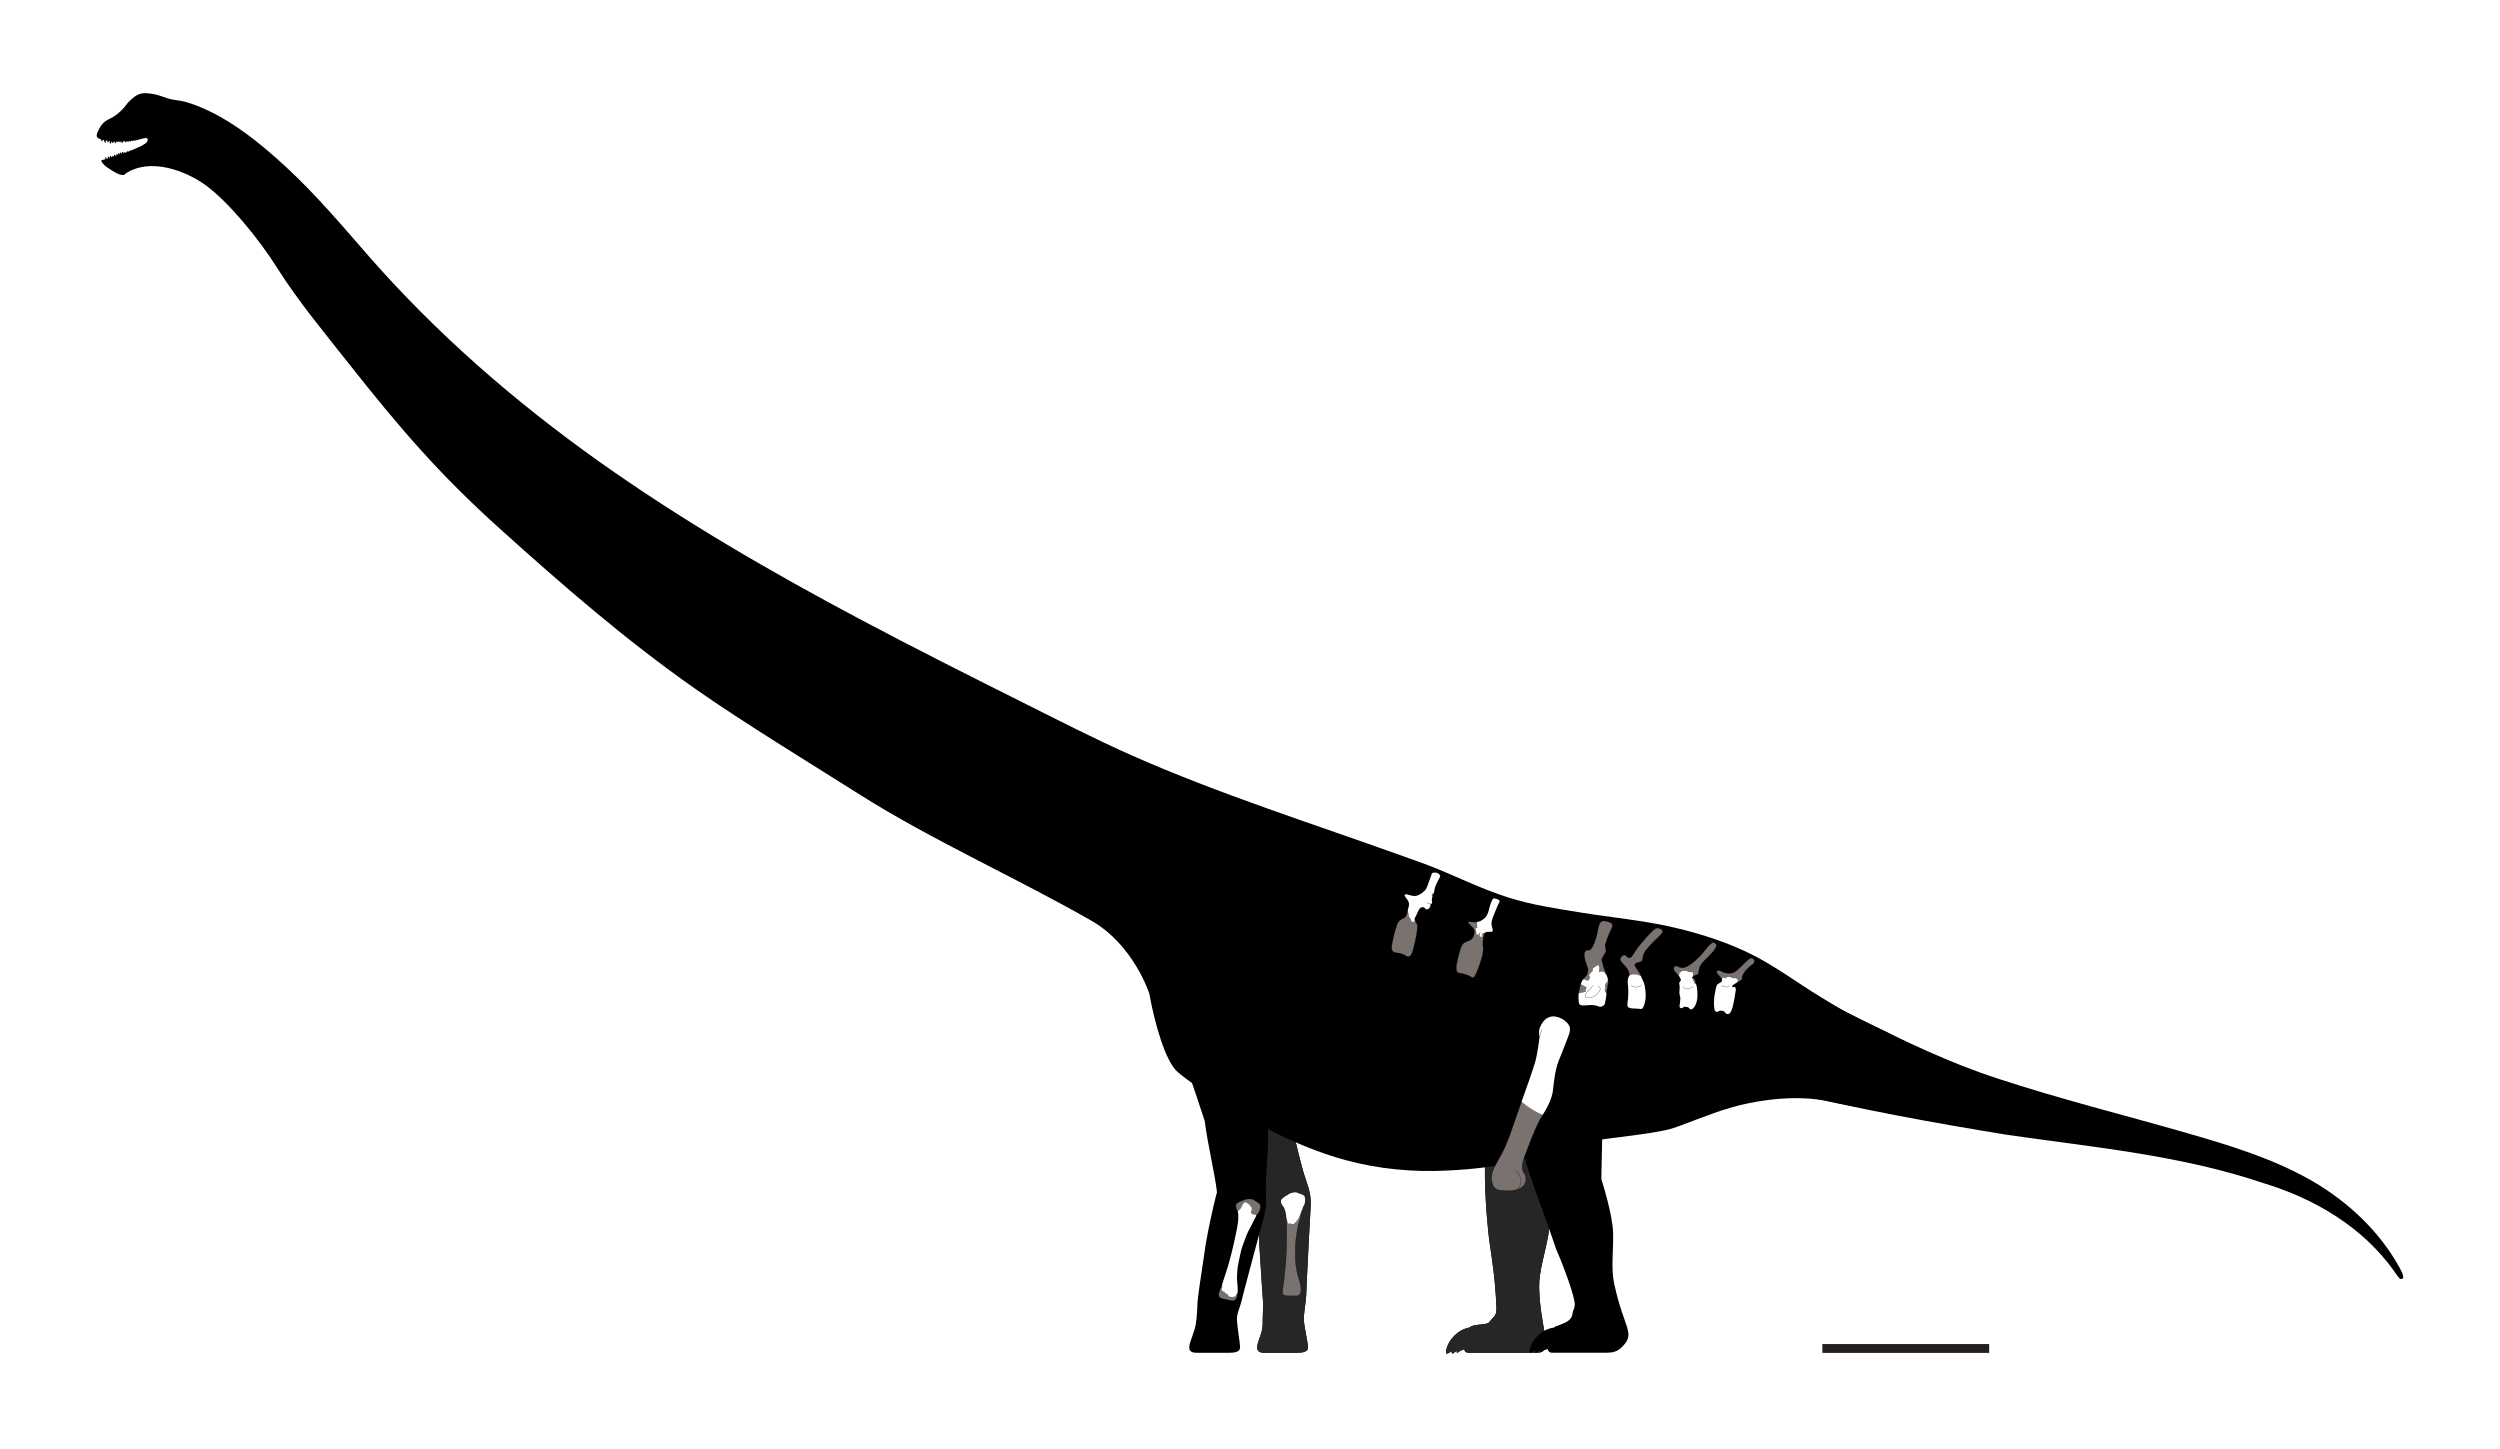 <?xml version="1.0" encoding="UTF-8"?>
<svg id="FINAL" xmlns="http://www.w3.org/2000/svg" xmlns:xlink="http://www.w3.org/1999/xlink" viewBox="0 0 756.18 438.422">
  <defs>
    <style>
      .cls-1 {
        stroke: #000;
        stroke-linecap: round;
        stroke-linejoin: round;
        stroke-width: .078px;
      }

      .cls-1, .cls-2 {
        fill: none;
      }

      .cls-3 {
        fill: #262626;
      }

      .cls-3, .cls-4, .cls-2, .cls-5, .cls-6, .cls-7 {
        stroke-width: 0px;
      }

      .cls-8 {
        clip-path: url(#clippath-2);
      }

      .cls-9 {
        clip-path: url(#clippath-6);
      }

      .cls-10 {
        clip-path: url(#clippath-7);
      }

      .cls-11 {
        clip-path: url(#clippath-1);
      }

      .cls-12 {
        clip-path: url(#clippath-4);
      }

      .cls-5 {
        fill: #fff;
      }

      .cls-6 {
        fill: #231f20;
      }

      .cls-13 {
        clip-path: url(#clippath);
      }

      .cls-14 {
        clip-path: url(#clippath-3);
      }

      .cls-7 {
        fill: #79726f;
      }

      .cls-15 {
        clip-path: url(#clippath-8);
      }

      .cls-16 {
        clip-path: url(#clippath-5);
      }
    </style>
    <clipPath id="clippath">
      <path class="cls-2" d="M368.647,391.717c.013-.95.564-1.838.867-2.718.36-1.044.661-2.108,1.023-3.152,1.563-4.508,2.593-9.13,3.555-13.794.317-1.538.479-2.816.491-3.917s-.09-1.471-.413-2.225c0,0-.122-.217-.214-.528s-.079-.366-.089-.7.109-.46.214-.607.367-.27.944-.588c.408-.225.736-.297,1.178-.42.282-.079.497-.265.793-.314.271-.045.705-.099.978-.091.476.014.999.079,1.395.387.308.239.491.357.843.542.273.143.651.389.835.676.373.583.06,1.381-.124,1.976-.212.689-.565.822-.916,1.405s-1.222,2.438-1.675,3.284-1.292,2.413-1.526,3.225-.419,1.018-1.022,2.755c-.602,1.737-.931,3.899-1.24,5.206s-.423,3.665-.414,4.444c.013,1.192.202,2.375.211,3.567.007.933-.014,2.565-.928,3.136-.643.401-1.928-.154-2.792-.298s-1.987-.349-1.975-1.25Z"/>
    </clipPath>
    <clipPath id="clippath-1">
      <path class="cls-2" d="M388.01,391.101c-.186-.932.167-1.915.28-2.839.134-1.097.206-2.2.342-3.296.586-4.735.627-9.47.594-14.233-.011-1.57-.12-2.854-.338-3.933s-.395-1.419-.869-2.09c0,0-.165-.186-.319-.472s-.154-.341-.234-.666.01-.473.082-.638.302-.341.8-.772c.352-.305.657-.444,1.064-.657.259-.136.431-.363.71-.473.255-.101.668-.244.938-.293.468-.086.994-.132,1.445.086.351.17.555.247.937.354.297.083.718.244.958.487.486.492.347,1.338.292,1.958-.064.718-.381.922-.602,1.566s-.686,2.64-.951,3.561-.759,2.629-.819,3.473-.198,1.083-.424,2.908-.096,4.008-.125,5.35.353,3.673.524,4.432c.262,1.163.694,2.28.952,3.444.202.911.522,2.511-.252,3.26-.545.527-1.917.253-2.793.292s-2.016.074-2.193-.81Z"/>
    </clipPath>
    <clipPath id="clippath-2">
      <path class="cls-2" d="M465.717,313.719s-.529-1.75.211-3.233c.697-1.396,1.48-2.505,3.018-2.916,2.111-.564,5.307,1.158,5.856,3.219.289,1.085-.57,2.931-.957,3.95-1.075,2.825-1.479,3.813-2.477,6.282s-1.518,7.144-1.638,8.536-.762,3.93-3.09,7.599c-2.328,3.668-4.586,10.21-5.639,12.934-.926,2.396-.704,3.988.013,4.933s1.021,3.701-2.037,4.738c0,0-1.618.339-2.788.396s-1.402-.128-1.402-.128c0,0-.644.22-1.599-.074-1.909-.588-2.134-3.131-1.871-4.801s1.538-3.421,3.321-6.884c1.783-3.462,2.889-7.497,4.945-13.138,2.056-5.64,4.248-11.98,4.852-14.115s1.282-7.299,1.282-7.299Z"/>
    </clipPath>
    <clipPath id="clippath-3">
      <path class="cls-2" d="M520.886,296.442c-.074.764-.364.642-1.067,1.089s-.643.839-1.008,2.506c-.365,1.667-.419,3.166-.329,4.399.09,1.232.259,1.287.498,1.478s.562.167.864-.059.892-.234,1.411-.067.732.752.836.785.541.232.831.088.771-.704,1.112-1.983.727-3.412.804-4.161.264-1.24.103-1.631-.261-.433-.56-.308-.407-.002-.472-.245.36-.428.677-.699l.85-.486c.504-.306,1.004-.607,1.262-.767.46-.286-.212-.656.787-2.124.999-1.468,2.138-2.204,2.782-2.768.644-.564.444-1.308-.327-1.629s-2.557,1.879-3.92,3.115c-.576.522-1.113,1.054-1.87,1.3-.859.28-1.807.187-2.661-.066-.444-.132-.693-.351-1.09-.526-.335-.148-.625-.113-.953.039-.415.193.006.79.168.949.609.597.904.976,1.069,1.181.18.223.205.59.205.59Z"/>
    </clipPath>
    <clipPath id="clippath-4">
      <path class="cls-2" d="M507.898,295.238c-.101-.129-.224-.24-.332-.363-.111-.127-.215-.26-.341-.372-.229-.202-.497-.576-.68-.821-.147-.197-.329-.465-.273-.724.129-.6.498-.972,1.097-.627.557.321,1.466.587,2.23.319,1.304-.457,2.254-1.181,4.46-3.246.918-.859,3.508-4.689,4.331-4.284s1.338.907-.627,3.099c-2.464,2.75-3.772,3.095-4.015,5.881-.022.249-.085.497-.316.628-.246.14-.543.189-.803.299-.282.119-.542.269-.762.484-.081.101-.11.164-.038.297.046.085.145.074.145.074.75-.15.897,1.64,1.148,2.249s.347,3.112.232,3.922-.206,1.088-.467,1.733-.61,1.056-.932,1.337-.746.195-.883-.04-.514-.493-.888-.534c-.451-.049-.868-.102-1.066.104s-.318.361-.603.266-.529-.172-.466-.676.259-2.073.25-2.332-.379-1.288-.292-1.998.08-1.729.054-1.84-.279-.75.058-1.078c.212-.206.361-.441.295-.746-.039-.182-.127-.353-.215-.516-.091-.168-.185-.343-.305-.495Z"/>
    </clipPath>
    <clipPath id="clippath-5">
      <path class="cls-2" d="M492.719,295.356c-.071.153-.18.295-.228.464-.12.428-.19,1.221-.02,2.772.259,2.356-.218,4.787-.207,5.401s.49.969,1.47.998,1.858.055,2.574.212,1.695-2.421,1.39-5.255c-.099-.919-.195-1.878-.519-2.751-.092-.249-.209-.487-.332-.722-.196-.375-.366-.74-.502-1.144-.14-.415-.35-.801-.573-1.176-.267-.448-.525-.879-.843-1.294-.132-.173-.26-.351-.365-.542-.072-.131-.172-.306-.144-.463.094-.534.907-.761,1.369-.87.471-.111.926-.244.981-.772.115-1.1.387-2.043,1.115-2.921,2.429-2.934,3.545-3.547,4.588-4.777,1.044-1.23-.179-1.559-.977-1.764s-2.042,1.07-5.004,4.551c-1.09,1.281-1.216,1.554-1.964,2.635s-1.135,1.902-1.718,1.803c-.201-.034-.613-.033-.91-.528s-.941-.437-1.57.344.06,1.312,1.301,2.668c.74.809,1.404,1.848,1.138,2.987-.011.049-.029.096-.05.142Z"/>
    </clipPath>
    <clipPath id="clippath-6">
      <path class="cls-2" d="M485.508,285.746c1.499-5.466,3.708-6.126.599-7.005-3.168-.895-2.174,2.383-3.801,6.405-1.653,4.085-2.113,1.005-2.991,3.055-.448,1.047.983,4.626,1.042,4.84.083.3-.016.744-.066,1.04-.097.57-.291.912-.708,1.306-.205.194-.349.441-.536.651-.999,1.121-1.194,2.717-1.468,4.144-.168.873-.154,2.97.153,3.523s1.785.357,1.785.357c2.301-.205,3.323-.013,3.852.283s1.822.176,2.081-.964c.365-1.605.312-1.591.442-3.059.133-1.501.919-3.22.275-4.71-.623-1.443-1.264-3.132-1.705-5.133-.142-.644.911-1.986,1.172-2.468.345-.637-.316-1.575-.127-2.265Z"/>
    </clipPath>
    <clipPath id="clippath-7">
      <path class="cls-2" d="M429.552,274.674c-.298.274-.529.67-.666,1.016-.73,1.848-1.174,1.99-1.023,2.53.429,1.534,1.759.025-.319,8.572-.609,2.503-1.363,3.002-2.366,2.237-.596-.454-1.89-.791-3.191-.957-1.393-.177-1.001-2.095-.816-3.022.373-1.865.735-3.335,1.343-5.136.213-.633.499-1.206,1.052-1.602.467-.335,1.031-.495,1.459-.892.697-.645.672-1.845.961-2.686.612-1.784-.117-2.363-.848-3.397-.563-.796-.021-.945.743-.712s2.094.756,3.4.034c1.089-.603,1.306-.905,1.782-1.356s.718-1.325,1.245-2.786.554-1.529.702-1.966.213-.595.91-.594,1.23.204,1.49.64.342.244-.498,1.815-1.122,2.701-1.121,3.166-.161.629-.364,1.067-.406,1.276-.362,1.774c.046.52.346.847-.39.983-.126.023.158.32-.164.946-.14.273-.354.516-.654.609-.165.051-.383.09-.549.021-.196-.082-.264-.353-.448-.469-.435-.276-.943-.171-1.309.166Z"/>
    </clipPath>
    <clipPath id="clippath-8">
      <path class="cls-2" d="M446.017,282.153c-.051.507-.273,1.017-.514,1.47-.415.78-1.306.979-2.059,1.29-1.075.445-1.36,1.18-1.695,2.247-.51,1.628-.806,2.751-1.105,4.433-.148.835-.462,2.564.792,2.696,1.171.123,2.867.687,3.411,1.083.915.666,1.222.093,2.079-2.054s1.913-5.331,1.624-6.751c-.178-.874-.018-2.813.311-3.959s1.824-.69,2.381-.819.013-1.385-.067-1.724c-.241-1.025.154-2.085.533-3.024.402-.998.762-2.018,1.22-2.992.681-1.447.829-1.471.444-1.773-.308-.241-.652-.363-1.028-.453-.609-.144-.818-.037-1.115.722-.151.386-.225.384-.63,1.717-.151.496-.248,1.004-.374,1.506-.133.528-.404.956-.666,1.426-.179.321-.799.813-1.097,1.024-2.286,1.609-4.969-.099-4.25.991.744,1.128,1.969,1.323,1.806,2.943Z"/>
    </clipPath>
  </defs>
  <rect id="Background" class="cls-5" x="0" width="756.18" height="438.422"/>
  <rect id="Scale_bar" data-name="Scale bar" class="cls-6" x="551.21" y="406.537" width="50.461" height="2.679"/>
  <g id="Jingiella">
    <g id="Silhouette">
      <path class="cls-4" d="M361.697,322.889s3.023,5.593,7.028,13.466c4.183,8.335,9.475,19.02,12.195,25.159,0,0-.316,5.327 0,15.186,0,0,.43,6.991.801,12.656.371,5.665.425,4.723.297,6.98-.214,3.764.224,4.901-.848,7.856-.899,2.481-1.945,4.984,1.259,4.981,3.205-.003,6.995-.007,9.873-.01,2.877-.003,3.381-.731,3.325-1.931s-1.115-5.845-1.236-7.787c-.119-1.927.639-5.839.708-7.722.043-1.164.08-2.328.131-3.491.148-3.377.329-6.752.504-10.127.067-1.293.134-2.587.2-3.88.125-2.436.254-4.872.398-7.307.115-1.948.243-3.79-.088-5.731-.322-1.885-1.327-4.384-1.86-6.186-.892-3.02-1.621-6.085-2.366-9.143-2.796-11.471-9.143-26.973-9.143-26.973"/>
      <g>
        <path class="cls-4" d="M489.935,301.812l-21.652,57.035s1.018,9.236,0,14.909-2.831,10.834-2.729,15.709c.257,12.327,4.62,19.709-.702,19.709h-20.387s-1.727.236-1.563-1.499c.204-2.169.777-5.91,2.082-6.483,1.191-.523,3.271-.564,3.955-.673,1.513-.241,1.489-.584,2.086-1.304.943-1.137,1.677-1.186,1.603-3.795-.062-2.182-.249-4.36-.416-6.537-.364-4.727-1.769-13.818-1.769-13.818,0,0-1.159-9.164-1.297-18.982-.129-9.18 1-59.407 1-59.407"/>
        <path class="cls-4" d="M445.197,401.519s-2.668-.164-5.259,2.454-2.755,5.264-2.4,5.455,1.547-.85,2.318-1.082c1.251-.376,2.373-.818,4.527-.691,1.478.087.814-6.136.814-6.136Z"/>
        <path class="cls-4" d="M444.128,403.241s-1.968.152-3.621,2.204-1.528,3.881-1.25,3.976,1.054-.736,1.596-.971c.881-.382,1.661-.795,3.249-.922,1.09-.087.026-4.287.026-4.287Z"/>
        <path class="cls-4" d="M443.909,405.127s-1.294.1-2.382,1.449-1.005,2.552-.822,2.615.693-.484,1.05-.639c.579-.251,1.092-.523,2.137-.607.717-.057.017-2.819.017-2.819Z"/>
      </g>
      <path class="cls-3" d="M361.697,322.889s3.023,5.593,7.028,13.466c4.183,8.335,9.475,19.02,12.195,25.159,0,0-.316,5.327 0,15.186,0,0,.43,6.991.801,12.656.371,5.665.425,4.723.297,6.98-.214,3.764.224,4.901-.848,7.856-.899,2.481-1.945,4.984,1.259,4.981,3.205-.003,6.995-.007,9.873-.01,2.877-.003,3.381-.731,3.325-1.931s-1.115-5.845-1.236-7.787c-.119-1.927.639-5.839.708-7.722.043-1.164.08-2.328.131-3.491.148-3.377.329-6.752.504-10.127.067-1.293.134-2.587.2-3.88.125-2.436.254-4.872.398-7.307.115-1.948.243-3.79-.088-5.731-.322-1.885-1.327-4.384-1.86-6.186-.892-3.02-1.621-6.085-2.366-9.143-2.796-11.471-9.143-26.973-9.143-26.973"/>
      <g>
        <path class="cls-3" d="M489.935,301.812l-21.652,57.035s1.018,9.236,0,14.909-2.831,10.834-2.729,15.709c.257,12.327,4.62,19.709-.702,19.709h-20.387s-1.727.236-1.563-1.499c.204-2.169.777-5.91,2.082-6.483,1.191-.523,3.271-.564,3.955-.673,1.513-.241,1.489-.584,2.086-1.304.943-1.137,1.677-1.186,1.603-3.795-.062-2.182-.249-4.36-.416-6.537-.364-4.727-1.769-13.818-1.769-13.818,0,0-1.159-9.164-1.297-18.982-.129-9.18 1-59.407 1-59.407"/>
        <path class="cls-3" d="M445.197,401.519s-2.668-.164-5.259,2.454-2.755,5.264-2.4,5.455,1.547-.85,2.318-1.082c1.251-.376,2.373-.818,4.527-.691,1.478.087.814-6.136.814-6.136Z"/>
        <path class="cls-3" d="M444.128,403.241s-1.968.152-3.621,2.204-1.528,3.881-1.25,3.976,1.054-.736,1.596-.971c.881-.382,1.661-.795,3.249-.922,1.09-.087.026-4.287.026-4.287Z"/>
        <path class="cls-3" d="M443.909,405.127s-1.294.1-2.382,1.449-1.005,2.552-.822,2.615.693-.484,1.05-.639c.579-.251,1.092-.523,2.137-.607.717-.057.017-2.819.017-2.819Z"/>
      </g>
      <path class="cls-4" d="M358.502,321.61s2.618,7.418,5.891,17.454c.941,7.455,3.041,15.681,3.709,21.546,0,0-1.636,5.836-3.382,15.546,0,0-1.036,6.927-1.855,12.546s-.633,5.38-.764,7.636c-.218,3.764-.398,4.901-1.473,7.854-.902,2.48-1.95,4.982,1.254,4.982h9.873c2.877,0,3.382-.727,3.327-1.927s-.825-5.913-.944-7.855c-.118-1.927.857-3.76,1.317-5.587.284-1.129.563-2.26.855-3.387.849-3.271,1.729-6.535,2.603-9.799.335-1.251.67-2.502,1.004-3.753.63-2.357,1.264-4.712,1.912-7.064.518-1.881,1.027-3.656,1.108-5.624.078-1.911-.074-3.874-.043-5.753.052-3.148.274-6.291.477-9.432.764-11.782-.654-28.473-.654-28.473"/>
      <g>
        <path class="cls-4" d="M485.655,295.635l-1.302,60.992s3.45,10.628,3.568,16.39c.117,5.762-.692,10.496.329,15.264,3.016,14.088,6.798,14.96,2.089,19.393-1.703,1.603-3.343,1.499-6.205,1.499h-14.443s-1.735.164-1.499-1.563c.295-2.158,1.024-5.872,2.351-6.39,1.212-.473,2.625-.996,3.223-1.346,1.322-.774,1.752-1.555,1.861-2.484.172-1.467,1.083-1.763.496-4.306-.49-2.127-1.072-3.86-1.783-5.924-1.625-4.719-3.655-9.35-3.655-9.35,0,0-2.474-7.359-5.892-16.564-3.196-8.606-18.351-57.125-18.351-57.125"/>
        <path class="cls-4" d="M470.743,401.557s-2.659-.275-5.357,2.232-2.972,5.144-2.626,5.349,1.581-.784,2.361-.984c1.266-.324,2.405-.718,4.552-.501,1.474.149,1.07-6.097,1.07-6.097Z"/>
        <path class="cls-4" d="M469.603,403.233s-1.973.07-3.71,2.05c-1.738,1.98-1.688,3.813-1.415,3.921s1.083-.691,1.635-.904c.896-.345,1.692-.725,3.285-.785,1.093-.041.205-4.282.205-4.282Z"/>
        <path class="cls-4" d="M469.305,405.108s-1.297.046-2.44,1.348-1.111,2.508-.931,2.579.713-.455,1.076-.594c.589-.227,1.113-.477,2.161-.517.719-.027.135-2.816.135-2.816Z"/>
      </g>
      <path class="cls-4" d="M538.927,296.097c7.513,3.992,15.574,8.122,23.228,11.873,13.617,6.828,27.447,13.492,41.946,18.21,18.881,6.247,38.258,11.025,57.452,16.559,13.015,3.757,26.078,7.708,37.91,14.521,10.812,6.305,20.278,15.184,26.344,26.176.471.881.991,1.764,1.119,2.778.028.144-.016.331-.344.636-.444.054-.609-.007-.706-.11-.528-.462-1.335-1.67-1.735-2.28-9.452-13.294-24.015-21.891-39.432-26.571-25.149-8.517-51.6-10.863-77.829-14.666-22.194-3.628-45.002-7.747-66.841-13.132-3.84-.961-9.678-2.421-13.553-3.547-8.789-2.503-13.884-11.657-11.381-20.446,2.74-10.097,14.71-15.087,23.822-10.002h0Z"/>
      <g>
        <g>
          <path class="cls-4" d="M55.45,30.911s-1.692.35-2.577.031-3.551-2.095-7.102-2.606-4.572.228-7.163,2.798c0,0-1.365,2.114-3.634,3.745s-3.832,1.222-5.451,5.071c-.211.872-1.09,1.854,1.985,2.454,3.224.628,6.146.402,8.648.133s3.751-1.286,6.196-.597,8.563,1.29,8.563,1.29"/>
          <path class="cls-4" d="M30.499,40.873c.043,1.286.218,2.596.534,1.525s.302-1.591.302-1.591"/>
          <path class="cls-4" d="M31.227,41.391c.24,1.264.616,2.531.763,1.424s.053-1.618.053-1.618"/>
          <path class="cls-4" d="M32.925,41.194c-.407,1.22-.697,2.51-.029,1.615s.836-1.387.836-1.387"/>
          <path class="cls-4" d="M33.342,41.534c-.067.44-.126.884-.142,1.329-.004.107-.047.561.121.596.244.051.512-.84.58-1.002.112-.268.22-.547.275-.834"/>
          <path class="cls-4" d="M34.081,41.355c-.051.334-.112.666-.143,1.002-.017.184-.122.757.071.876.234.145.36-.363.424-.497.114-.236.22-.476.311-.721.069-.186.135-.377.172-.572"/>
          <path class="cls-4" d="M34.85,41.417c-.051.334-.112.666-.143,1.002-.017.184-.122.757.071.876.234.145.36-.363.424-.497.114-.236.22-.476.311-.721.069-.186.135-.377.172-.572"/>
          <path class="cls-4" d="M35.66,41.364c-.043.285-.095.568-.122.855-.015.157-.104.646.06.748.199.123.307-.31.362-.424.097-.201.187-.406.265-.615.059-.159.115-.321.146-.488"/>
          <path class="cls-4" d="M36.34,41.399c-.043.285-.095.568-.122.855-.015.157-.104.646.06.748.199.123.307-.31.362-.424.097-.201.187-.406.265-.615.059-.159.115-.321.146-.488"/>
          <path class="cls-4" d="M36.873,41.645c-.034.286-.077.571-.094.859-.009.158-.083.649.085.745.203.117.297-.32.348-.436.09-.204.174-.412.245-.624.054-.16.105-.325.13-.493"/>
          <path class="cls-4" d="M38.098,41.456c-.056.282-.121.563-.161.849-.022.156-.133.64.026.75.193.133.321-.296.381-.407.106-.196.206-.397.293-.603.066-.156.13-.316.169-.481"/>
          <path class="cls-4" d="M38.747,41.372c-.049.284-.107.566-.14.853-.018.157-.117.643.045.749.197.128.313-.304.371-.416.101-.199.196-.402.278-.61.062-.157.122-.319.156-.485"/>
          <path class="cls-4" d="M39.422,41.429c-.043.248-.093.495-.122.745-.016.137-.102.563.039.655.172.112.274-.265.324-.364.088-.174.171-.351.243-.533.054-.138.107-.279.137-.424"/>
          <path class="cls-4" d="M40.16,41.263c-.043.248-.093.495-.122.745-.016.137-.102.563.039.655.172.112.274-.265.324-.364.088-.174.171-.351.243-.533.054-.138.107-.279.137-.424"/>
          <path class="cls-4" d="M40.784,41.149c-.033.249-.073.498-.091.75-.01.138-.079.566.066.652.176.104.263-.277.309-.377.081-.177.156-.358.221-.542.049-.14.095-.283.119-.429"/>
          <path class="cls-4" d="M41.225,41.053c-.013.251-.033.503-.032.754.001.138-.034.571.118.645.184.09.24-.296.278-.4.067-.183.128-.369.177-.558.037-.143.072-.289.085-.437"/>
          <path class="cls-4" d="M41.757,40.847c.011.252.015.503.04.754.014.137.02.572.178.631.192.072.211-.318.239-.425.049-.189.092-.38.123-.573.024-.146.044-.295.043-.443"/>
          <path class="cls-4" d="M42.189,40.721c.011.252.015.503.04.754.014.137.02.572.178.631.192.072.211-.318.239-.425.049-.189.092-.38.123-.573.024-.146.044-.295.043-.443"/>
          <path class="cls-4" d="M42.478,40.563c.011.252.015.503.04.754.014.137.02.572.178.631.192.072.211-.318.239-.425.049-.189.092-.38.123-.573.024-.146.044-.295.043-.443"/>
          <path class="cls-4" d="M42.953,40.231c.011.252.015.503.04.754.014.137.02.572.178.631.192.072.211-.318.239-.425.049-.189.092-.38.123-.573.024-.146.044-.295.043-.443"/>
          <path class="cls-4" d="M32.549,40.607c-.052.246-.111.491-.149.74-.021.137-.123.559.016.656.168.118.283-.255.337-.352.095-.171.184-.345.262-.524.059-.136.117-.275.152-.419"/>
        </g>
        <g>
          <path class="cls-4" d="M55.546,45.017s-10.959,2.912-13.748,4.393c-2.789,1.481-3.225,1.792-3.618,2.429s-.092,1.237-1.427,1.058-3.022-1.412-4.201-2.174-2.36-2.136-1.689-2.303,4.159-1.169,6.851-2.118,4.218-1.743,5.132-2.211,1.394-1.177,4.131-1.594c2.736-.417,4.561-.636,4.561-.636"/>
          <path class="cls-4" d="M32.31,49.316c-.15-.417-.296-.84-.412-1.264-.028-.102-.165-.534-.057-.575.157-.058.553.782.638.935.141.252.282.514.388.786"/>
          <path class="cls-4" d="M33.004,49.816c-.15-.417-.296-.84-.412-1.264-.028-.102-.165-.534-.057-.575.157-.058.553.782.638.935.141.252.282.514.388.786"/>
          <path class="cls-4" d="M33.064,49.214c-.143-.421-.28-.847-.379-1.279-.024-.104-.149-.541-.008-.595.205-.079.611.757.701.908.149.248.298.507.401.78"/>
          <path class="cls-4" d="M33.759,49.017c-.177-.408-.348-.823-.476-1.249-.031-.102-.189-.53-.035-.607.224-.112.711.68.818.82.177.231.353.472.479.736"/>
          <path class="cls-4" d="M34.321,48.774c-.133-.335-.258-.676-.339-1.032-.019-.086-.13-.44.039-.527.246-.126.653.506.747.615.155.18.308.369.406.584"/>
          <path class="cls-4" d="M34.857,48.422c-.133-.335-.258-.676-.339-1.032-.019-.086-.13-.44.039-.527.246-.126.653.506.747.615.155.18.308.369.406.584"/>
          <path class="cls-4" d="M35.577,48.172c-.133-.335-.258-.676-.339-1.032-.019-.086-.13-.44.039-.527.246-.126.653.506.747.615.155.18.308.369.406.584"/>
          <path class="cls-4" d="M36.111,47.939c-.133-.335-.258-.676-.339-1.032-.019-.086-.13-.44.039-.527.246-.126.653.506.747.615.155.18.308.369.406.584"/>
          <path class="cls-4" d="M36.661,47.712c-.135-.334-.262-.674-.347-1.028-.02-.085-.134-.438.028-.52.235-.119.639.514.732.623.153.181.304.371.402.585"/>
          <path class="cls-4" d="M37.31,47.481c-.141-.331-.275-.667-.373-1.014-.024-.083-.147-.431-.011-.499.197-.099.594.538.682.65.146.185.291.378.392.591"/>
          <path class="cls-4" d="M37.782,47.252c-.113-.268-.221-.542-.298-.824-.019-.068-.117-.35-.003-.408.166-.084.489.432.561.523.119.149.238.305.319.478"/>
          <path class="cls-4" d="M38.369,47.237c-.113-.268-.221-.542-.298-.824-.019-.068-.117-.35-.003-.408.166-.084.489.432.561.523.119.149.238.305.319.478"/>
          <path class="cls-4" d="M38.723,46.994c-.11-.27-.213-.546-.283-.833-.017-.069-.109-.355.02-.42.188-.096.515.418.59.507.123.147.245.301.326.475"/>
          <path class="cls-4" d="M39.305,46.914c-.11-.27-.213-.546-.283-.833-.017-.069-.109-.355.02-.42.188-.096.515.418.59.507.123.147.245.301.326.475"/>
          <path class="cls-4" d="M39.704,46.524c-.098-.238-.19-.48-.254-.732-.015-.06-.098-.311.011-.367.16-.081.447.373.512.451.108.13.214.267.285.42"/>
          <path class="cls-4" d="M40.227,46.433c-.098-.238-.19-.48-.254-.732-.015-.06-.098-.311.011-.367.16-.081.447.373.512.451.108.13.214.267.285.42"/>
          <path class="cls-4" d="M40.639,46.233c-.098-.238-.19-.48-.254-.732-.015-.06-.098-.311.011-.367.16-.081.447.373.512.451.108.13.214.267.285.42"/>
          <path class="cls-4" d="M40.969,46.086c-.098-.238-.19-.48-.254-.732-.015-.06-.098-.311.011-.367.16-.081.447.373.512.451.108.13.214.267.285.42"/>
          <path class="cls-4" d="M41.432,45.701c-.108-.179-.212-.364-.289-.563-.019-.048-.114-.242-.017-.317.142-.108.442.209.509.26.109.085.219.175.296.289"/>
          <path class="cls-4" d="M41.886,45.454c-.096-.156-.188-.316-.258-.488-.017-.041-.102-.21-.022-.271.117-.089.378.189.435.234.094.075.189.155.256.254"/>
          <path class="cls-4" d="M42.24,45.281c-.096-.156-.188-.316-.258-.488-.017-.041-.102-.21-.022-.271.117-.089.378.189.435.234.094.075.189.155.256.254"/>
          <path class="cls-4" d="M42.66,45.153c-.096-.156-.188-.316-.258-.488-.017-.041-.102-.21-.022-.271.117-.089.378.189.435.234.094.075.189.155.256.254"/>
        </g>
        <path class="cls-4" d="M49.938,43.354l-6.06.217s.57-.4.73-.92.114-.88-.497-.915.038-1.033,2.391-1.116,5.289-.355,5.289-.355"/>
      </g>
      <path class="cls-4" d="M36.755,49.346l11.38-6.327v-13.988c1.423.432,3.862,1.103,4.795,1.206,1.238.137,2.674.407,3.887.786,11.168,3.484,21.52,11.896,29.954,19.724,8.729,8.101,16.452,17.197,24.262,26.163,20.637,23.691,44.408,44.375,69.992,62.561,25.229,17.934,52.065,33.474,79.382,47.978,16.589,8.808,33.372,17.243,50.173,25.638,10.442,5.218,20.829,10.562,31.504,15.293,26.826,11.888,55.005,20.759,82.591,30.692,3.419,1.231,6.864,2.399,10.222,3.793,7.022,2.916,13.896,6.234,21.151,8.553,7.372,2.357,15.089,3.46,22.708,4.694,1.344.218,2.691.419,4.039.613,8.012,1.153,16.088,2.045,23.976,3.917,8.087,1.919,16.308,4.579,23.712,8.377,5.067,2.599,9.853,5.849,14.6,8.979,3.86,2.545,8.266,5.229,12.267,7.546,3.19,1.848,6.492,3.497,9.858,4.998,5.099,2.273,9.54,5.05,14.732,7.316,3.652,1.594,4.499,6.434,2.27,13.055-1.621,4.815-8.849,6.844-13.636,5.673s-8.539-1.6-17.44-3.455c-7.93-1.652-16.285-1.031-24.174.553-7.246,1.455-13.927,4.268-20.818,6.827-1.29.479-2.597.95-3.944,1.244-6.089,1.331-13.843,2.082-21.66,3.158-7.519,1.034-14.502,3.306-21.654,5.646-7.309,2.391-15.514,3.111-23.167,3.504-10.367.531-20.789-.459-30.815-3.185-23.673-6.436-47.236-23.533-50.8-26.733s-6.789-14.286-8.462-23.595c0,0-4.684-14.699-17.491-22.043-22.49-12.896-48.223-24.321-70.231-38.251-14.774-9.351-35.071-21.719-49.392-31.745-21.127-14.791-40.232-31.38-59.41-48.659-18.448-16.622-30.264-30.449-45.642-49.916-7.339-9.291-15.318-18.864-21.626-28.887-5.668-9.005-15.013-20.332-21.929-25.236-5.329-3.779-16.169-8.478-24.042-3.248,0,0-.929.704-1.263-.876"/>
    </g>
    <g id="DXJL2021001">
      <g>
        <g>
          <path class="cls-7" d="M372.808,393.448c-.427,0-.926-.131-1.408-.258-.279-.073-.548-.144-.785-.184-.805-.134-2.022-.336-2.008-1.291.009-.671.284-1.312.55-1.934.114-.267.229-.532.319-.796.178-.515.341-1.033.503-1.552.169-.535.337-1.07.52-1.601,1.615-4.661,2.682-9.562,3.555-13.789.317-1.537.477-2.815.49-3.908.012-1.122-.097-1.478-.41-2.21-.003-.005-.123-.22-.216-.531-.08-.275-.082-.354-.087-.59l-.003-.121c-.011-.315.092-.455.19-.59.123-.17.322-.278.721-.495l.267-.145c.357-.196.646-.276,1.014-.377l.174-.048c.122-.033.231-.089.34-.144.141-.069.286-.143.457-.171.253-.043.648-.093.929-.093.497.014,1.056.069,1.476.396.308.239.487.354.837.538.185.098.637.358.851.691.347.543.118,1.261-.065,1.837l-.055.172c-.133.432-.323.653-.524.888-.127.147-.261.304-.396.526-.2.335-.577,1.096-.941,1.831-.272.55-.54,1.092-.732,1.451-.454.851-1.29,2.413-1.522,3.217-.115.399-.219.652-.364,1.012-.152.372-.351.859-.658,1.746-.423,1.218-.716,2.673-.951,3.842-.102.507-.196.971-.288,1.359-.31,1.312-.421,3.703-.413,4.435.007.589.056,1.175.105,1.762.05.59.102,1.201.105,1.805.006.834.017,2.568-.947,3.17-.161.101-.366.149-.627.149Z"/>
          <path class="cls-4" d="M377.919,362.663c.019,0,.038 0.0.057.001.476.014.999.079,1.395.387.308.239.491.357.843.542.273.143.651.389.835.676.373.583.06,1.381-.124,1.976-.212.689-.565.822-.916,1.405-.351.584-1.222,2.438-1.675,3.284-.452.846-1.292,2.413-1.526,3.225-.235.812-.42,1.018-1.022,2.755-.602,1.737-.931,3.899-1.24,5.206-.309,1.306-.423,3.665-.414,4.444.013,1.192.202,2.374.211,3.567.007.933-.014,2.565-.928,3.135-.165.103-.373.143-.605.143-.671,0-1.545-.334-2.187-.441-.864-.144-1.987-.349-1.975-1.25.013-.95.564-1.838.867-2.718.36-1.044.661-2.108,1.023-3.152,1.562-4.508,2.592-9.13,3.555-13.794.317-1.538.479-2.816.491-3.917.012-1.101-.09-1.471-.413-2.225,0,0-.123-.217-.214-.528s-.079-.366-.089-.7c-.01-.334.109-.46.214-.607.105-.146.367-.27.944-.588.408-.225.736-.297,1.178-.42.282-.079.497-.265.793-.314.253-.043.648-.092.922-.092M377.919,362.582c-.282,0-.68.05-.935.093-.177.03-.324.104-.467.175-.111.056-.216.108-.334.141l-.171.047c-.355.097-.662.181-1.024.38l-.271.148c-.401.218-.602.327-.7.464l-.029.04c-.098.134-.209.286-.2.616l.003.122c.006.232.008.319.089.598.093.316.216.536.221.545.307.718.415,1.071.402,2.184-.012,1.088-.172,2.364-.49,3.901-.873,4.228-1.939,9.129-3.553,13.784-.183.529-.354,1.071-.518,1.595-.161.512-.327,1.041-.505,1.557-.091.262-.206.532-.318.794-.268.624-.544,1.269-.553,1.949-.013.988,1.224,1.194,2.042,1.331.235.039.501.109.782.183.485.127.986.259,1.418.259.268,0,.48-.051.648-.155.984-.615.972-2.364.966-3.204-.004-.607-.056-1.221-.106-1.814-.048-.574-.098-1.168-.105-1.753-.008-.729.102-3.116.412-4.424.092-.391.188-.864.289-1.365.235-1.167.528-2.619.949-3.833.308-.887.502-1.363.658-1.746.145-.355.25-.612.365-1.013.23-.794,1.058-2.345,1.504-3.179l.016-.03c.192-.359.454-.888.73-1.447.365-.737.742-1.5.942-1.833.132-.22.264-.373.391-.522.204-.238.397-.463.532-.902l.055-.175c.186-.583.417-1.309.059-1.868-.218-.341-.678-.606-.865-.704-.346-.181-.525-.296-.831-.534-.429-.333-.996-.391-1.442-.404l-.059-.001h0Z"/>
        </g>
        <g class="cls-13">
          <path class="cls-5" d="M380.144,369.133l-2.552,4.042-2.475,7.787-.547,4.164s-.166,5.189-.198,5.497-.261.635-.298.759-.178.19-.287.418-.123.222-.412.374-.576.113-.884.095-.581-.03-.804-.201-.24-.497-.24-.497c0,0-.353-.173-.424-.253s-.188-.117-.283-.128-.188-.131-.282-.305-.177-.227-.294-.237-.227-.048-.255-.101-.134-.132-.218-.212-.223-.15-.249-.334.082-.221.129-.236.134-.318.158-.632-.117-.481-.025-.825l.471-2.34,1.715-7.655,1.772-9.385s.455-1.435.495-1.688.226-.866.32-.937.181-.094.214-.136.163-.264.257-.308.319-.296.338-.324.116-.215.176-.265.17-.462.351-.795.372-.564.532-.671.289-.145.468-.096.568.276.847.493.422.424.466.522.13.224.213.276.227.286.258.415.027.436-.092.787-.168.537-.166.592.228.321.326.393.347.194.478.238.199.021.285-.043.203-.061.274.026.212.232.252.429.192,1.297.192,1.297Z"/>
        </g>
      </g>
      <g>
        <g>
          <path class="cls-7" d="M391.692,391.988c-.226,0-.458-.011-.684-.021-.213-.01-.421-.019-.611-.019l-.193.004c-.178.009-.366.017-.556.017-.701,0-1.526-.098-1.678-.858-.132-.659.003-1.345.134-2.007.056-.285.111-.567.145-.845.065-.539.117-1.081.168-1.622.053-.559.104-1.117.174-1.675.606-4.89.624-9.907.594-14.227-.011-1.57-.121-2.853-.337-3.925-.224-1.1-.404-1.425-.863-2.074-.004-.005-.167-.19-.321-.476-.135-.249-.154-.332-.207-.551l-.03-.124c-.075-.308-.005-.465.064-.617.084-.192.255-.339.595-.63l.237-.204c.307-.267.573-.404.91-.578l.162-.085c.112-.059.208-.135.303-.211.123-.099.249-.199.41-.263.269-.106.678-.247.945-.296.22-.04.453-.072.685-.072.303,0,.56.053.785.162.352.17.551.245.931.351.2.057.697.217.976.498.453.458.38,1.205.321,1.806l-.018.185c-.04.449-.18.706-.328.978-.093.171-.191.352-.276.598-.126.368-.335,1.19-.537,1.985-.151.595-.301,1.182-.413,1.574-.274.954-.759,2.64-.817,3.464-.029.414-.077.684-.145,1.065-.07.396-.163.914-.278,1.845-.158,1.277-.141,2.759-.127,3.949.006.519.011.995.002,1.397-.028,1.346.363,3.709.523,4.423.129.571.299,1.132.47,1.693.173.569.352,1.158.481,1.75.181.814.557,2.506-.263,3.299-.312.301-.876.34-1.331.34Z"/>
          <path class="cls-4" d="M391.737,360.668c.264,0,.526.041.768.158.351.17.555.247.937.354.297.083.718.244.958.487.486.492.347,1.338.292,1.958-.064.718-.381.922-.602,1.566-.221.644-.686,2.64-.951,3.561-.265.921-.759,2.629-.819,3.472-.06.843-.198,1.083-.424,2.908s-.096,4.008-.125,5.35c-.029,1.342.353,3.673.524,4.432.262,1.163.694,2.28.952,3.444.202.911.522,2.511-.252,3.26-.278.268-.77.329-1.302.329-.436,0-.9-.041-1.293-.041-.068,0-.134.001-.197.004-.177.008-.365.016-.554.016-.744,0-1.498-.121-1.639-.826-.186-.932.167-1.915.28-2.839.134-1.097.206-2.2.342-3.296.586-4.736.627-9.47.594-14.233-.011-1.57-.12-2.854-.338-3.933-.218-1.079-.395-1.419-.869-2.09,0,0-.165-.186-.319-.472-.154-.285-.154-.341-.234-.666-.08-.325.01-.473.082-.638.072-.165.302-.341.8-.772.352-.305.657-.444,1.064-.657.259-.136.43-.362.71-.473.255-.101.669-.244.938-.293.218-.04.448-.071.678-.071M391.737,360.588c-.203,0-.423.023-.692.073-.259.048-.665.184-.953.298-.167.066-.295.169-.42.269-.097.078-.189.151-.297.208l-.158.082c-.327.169-.61.315-.922.586l-.234.201c-.347.297-.521.446-.588.6l-.02.045c-.068.151-.145.323-.066.644l.029.119c.054.226.074.31.212.566.157.29.323.479.33.487.451.638.63.961.85,2.052.216,1.066.326,2.348.337,3.917.03,4.317.011,9.332-.593,14.222-.069.555-.122,1.121-.173,1.668-.05.534-.102,1.087-.169,1.628-.034.276-.09.564-.145.843-.131.666-.267,1.355-.134,2.021.158.789,1.001.89,1.718.89.19,0,.379-.008.558-.016.062-.003.127-.004.194-.004.19,0,.393.009.609.019.225.011.458.021.684.021.463,0,1.036-.04,1.359-.352.834-.807.456-2.515.275-3.336-.131-.593-.31-1.182-.482-1.751-.167-.552-.341-1.122-.469-1.693-.16-.711-.551-3.069-.522-4.412.009-.401.003-.884-.003-1.395-.014-1.19-.031-2.671.127-3.947.116-.931.206-1.438.278-1.845.067-.378.116-.651.146-1.067.059-.827.546-2.52.808-3.429l.008-.026c.113-.391.258-.962.411-1.566.203-.798.412-1.623.539-1.991.083-.242.18-.42.274-.592.15-.275.292-.535.332-.993l.017-.183c.06-.61.134-1.368-.332-1.84-.284-.287-.789-.451-.993-.508-.377-.105-.575-.18-.924-.348-.231-.112-.494-.166-.803-.166h0Z"/>
        </g>
        <g class="cls-11">
          <path class="cls-5" d="M389.057,368.208c.052.278.198.633.234.693s.056.388.092.511.149.386.173.465.061.228.146.229.253.017.291-.019.101-.104.101-.104c0,0,.224.072.277.096s.298.138.498.179.396-.002.497-.085.152-.201.185-.236.123-.125.17-.126.178-.181.236-.243.203-.166.241-.244.201-.324.222-.366.117-.193.155-.228.186-.21.258-.37.146-.374.169-.454.276-.644.355-.922.248-.711.32-.85.457-.746.457-.746c0,0,.803-1.82.856-2.001s-.061-1.792-.658-2.085-1.407-.544-1.705-.77-1.513-.789-2.097-.459-1.552,1.307-2.294,1.714-1.31.649-1.352,1.09,1.149,2.931,1.282,3.206.887,2.128.887,2.128Z"/>
        </g>
      </g>
      <g>
        <g>
          <path class="cls-7" d="M456.397,360.162c-.31,0-.609-.014-.891-.036-.25-.021-.5-.03-.745-.041-1.277-.052-2.483-.102-3.144-1.528-.54-1.16-.482-2.494-.339-3.408.182-1.153.831-2.323,1.815-4.095.443-.799.952-1.716,1.511-2.8,1.221-2.371,2.109-4.967,3.233-8.254.51-1.489,1.062-3.106,1.709-4.881,2.188-6.004,4.274-12.07,4.851-14.112.597-2.107,1.275-7.241,1.282-7.293-.004-.001-.523-1.766.215-3.245.735-1.471,1.534-2.533,3.044-2.936.273-.072.57-.109.885-.109,2.12,0,4.559,1.631,5.019,3.356.251.942-.339,2.416-.769,3.491l-.19.481c-1.022,2.685-1.438,3.711-2.332,5.923l-.145.359c-1.131,2.795-1.615,8.292-1.636,8.524-.102,1.184-.64,3.748-3.096,7.618-1.948,3.068-3.879,8.237-5.032,11.326-.23.615-.433,1.158-.605,1.601-1.034,2.676-.566,4.139.009,4.894.647.852.587,2.141.193,2.973-.899,1.905-3.42,2.19-4.842,2.19Z"/>
          <path class="cls-4" d="M469.821,307.462c2.026,0,4.504,1.536,4.982,3.327.289,1.085-.57,2.931-.957,3.95-1.075,2.825-1.479,3.813-2.477,6.282-.998,2.468-1.518,7.144-1.638,8.536-.12,1.392-.762,3.93-3.09,7.599-2.328,3.668-4.586,10.21-5.639,12.934-.926,2.396-.704,3.988.013,4.933.611.804.607,2.05.19,2.933-.807,1.708-2.982,2.167-4.805,2.167-.31,0-.609-.013-.89-.036-1.549-.125-3.08.129-3.858-1.546-.479-1.032-.508-2.278-.335-3.386.262-1.67,1.538-3.421,3.321-6.884s2.889-7.497,4.945-13.138c2.056-5.64,4.248-11.98,4.852-14.115s1.283-7.299,1.283-7.299c0,0-.529-1.75.211-3.233.697-1.396,1.48-2.505,3.018-2.916.276-.074.57-.108.875-.108M469.821,307.384c-.318,0-.619.037-.895.111-1.524.407-2.329,1.476-3.068,2.956-.716,1.433-.277,3.08-.221,3.274-.043.323-.699,5.226-1.278,7.271-.578,2.044-2.663,8.11-4.85,14.11-.647,1.775-1.211,3.425-1.709,4.88-1.124,3.285-2.012,5.881-3.231,8.248-.558,1.084-1.064,1.995-1.51,2.799-.985,1.775-1.636,2.948-1.819,4.108-.144.919-.203,2.261.341,3.431.673,1.448,1.89,1.498,3.179,1.551.243.01.495.02.744.04.298.024.599.036.896.036,1.431,0,3.966-.287,4.876-2.212.399-.843.458-2.149-.199-3.014-.569-.748-1.031-2.198-.003-4.857.171-.442.374-.985.604-1.6,1.153-3.087,3.083-8.254,5.029-11.321,2.46-3.877,2.999-6.447,3.102-7.634.02-.232.504-5.723,1.633-8.513l.145-.359c.9-2.224,1.311-3.239,2.333-5.925.055-.144.119-.306.189-.479.433-1.082,1.026-2.563.771-3.519-.464-1.74-2.922-3.385-5.058-3.385h0Z"/>
        </g>
        <g class="cls-8">
          <path class="cls-5" d="M466.891,337.291c-3.767-1.423-7.027-4.371-7.027-4.371l3.179-12.638,1.317-11.456,4.053-2.76,4.271.198,5.95,4.252-4.877,14.483-3.433,9.633-3.432,2.657Z"/>
        </g>
        <path class="cls-1" d="M465.683,313.708s.223-1.055.655-2.291"/>
        <path class="cls-1" d="M458.484,354.26c1.079.525,1.51,2.078,1.473,3.175-.034,1.026-.391,2.363-1.66,2.537"/>
      </g>
      <g>
        <g>
          <path class="cls-7" d="M522.673,306.752c-.212,0-.427-.08-.543-.123-.098-.033-.139-.094-.206-.194-.126-.186-.337-.498-.682-.609-.231-.074-.474-.113-.703-.113-.283,0-.522.061-.673.174-.171.128-.352.196-.524.196h0c-.142,0-.276-.048-.388-.138-.267-.208-.428-.334-.513-1.506-.105-1.445.006-2.93.33-4.411.067-.306.12-.569.165-.798.204-1.016.273-1.358.859-1.732.19-.12.351-.2.484-.267.363-.18.514-.255.565-.792h0c-.001,0-.026-.352-.195-.561-.207-.258-.498-.62-1.066-1.177-.13-.128-.398-.498-.352-.77.019-.109.084-.191.194-.242.201-.094.375-.138.547-.138.145,0,.289.032.439.098.157.069.292.145.424.221.204.116.397.226.661.305.527.155,1.036.234,1.513.234.401,0,.78-.057,1.126-.169.685-.223,1.184-.678,1.711-1.16l.144-.132c.359-.326.749-.719,1.141-1.115.993-1.004,2.019-2.042,2.638-2.042.066,0,.128.012.183.035.406.169.671.459.727.796.052.315-.086.635-.389.898-.135.118-.292.244-.465.383-.643.516-1.523,1.221-2.311,2.378-.588.864-.59,1.335-.592,1.647-.001.21-.002.361-.207.488-.198.123-1.262.768-1.262.768l-.851.487c-.086.074-.186.145-.281.213-.224.157-.416.294-.377.441.051.189.118.265.232.265.052,0,.114-.016.186-.046.11-.046.185-.065.249-.065.168,0,.257.139.362.395.114.276.06.601-.009,1.012-.031.19-.066.4-.091.638-.075.734-.455,2.854-.805,4.167-.328,1.23-.8,1.844-1.133,2.009-.075.037-.164.056-.266.056Z"/>
          <path class="cls-4" d="M529.771,289.828c.06,0,.116.01.167.032.771.321.971,1.066.327,1.629-.644.564-1.783,1.299-2.782,2.768s-.327,1.838-.787,2.124c-.258.16-.758.462-1.262.767l-.85.486c-.316.271-.742.456-.676.699.048.178.119.295.271.295.055,0,.122-.015.201-.049.095-.04.17-.063.234-.063.135,0,.217.105.326.371.161.39-.026.882-.103,1.631s-.463,2.881-.804,4.161c-.341,1.28-.822,1.84-1.112,1.983-.075.037-.161.052-.248.052-.247,0-.507-.115-.583-.14-.104-.033-.317-.618-.836-.785-.235-.076-.484-.115-.714-.115-.279,0-.531.059-.697.182-.166.124-.339.188-.5.188-.132,0-.257-.042-.364-.129-.239-.192-.408-.246-.498-1.478-.09-1.232-.037-2.732.329-4.399.365-1.667.305-2.059,1.008-2.506.703-.447.993-.325,1.067-1.089,0,0-.025-.366-.205-.59-.165-.205-.46-.583-1.069-1.181-.162-.159-.582-.755-.168-.949.183-.085.355-.134.53-.134.137,0,.276.03.423.095.398.175.647.395,1.09.526.489.145,1.008.237,1.524.237.386,0,.77-.052,1.137-.171.757-.246,1.295-.778,1.87-1.3,1.272-1.154,2.913-3.147,3.752-3.147M529.771,289.75c-.635,0-1.622.998-2.667,2.054-.384.388-.78.788-1.138,1.113l-.144.131c-.525.479-1.021.932-1.698,1.153-.341.111-.716.167-1.113.167-.473,0-.978-.079-1.502-.234-.26-.077-.451-.185-.652-.3-.132-.075-.268-.152-.429-.223-.155-.068-.303-.101-.455-.101-.177,0-.356.045-.563.141-.121.056-.196.15-.217.271-.055.319.272.716.362.804.567.556.857.917,1.03,1.133l.033.041c.162.201.187.542.187.546-.05.503-.184.57-.544.748-.132.065-.295.147-.487.269-.601.382-.671.729-.877,1.757-.046.229-.099.492-.166.798-.325,1.483-.436,2.971-.331,4.421.083,1.135.23,1.302.484,1.5l.043.034c.119.096.262.146.413.146.18,0,.369-.07.547-.203.144-.107.374-.167.65-.167.225,0,.464.039.69.112.333.107.531.4.661.594.075.111.117.172.174.191.012.004.029.01.05.018.118.044.338.126.557.126.107,0,.203-.02.283-.06.341-.169.822-.792,1.153-2.033.351-1.319.731-3.441.806-4.173.024-.235.06-.447.091-.634.07-.417.125-.747.007-1.034-.109-.266-.21-.419-.399-.419-.07,0-.149.021-.264.069-.068.028-.125.043-.171.043-.079,0-.143-.04-.195-.236-.032-.121.159-.257.362-.4.097-.068.197-.139.29-.219l.838-.477.408-.247c.352-.214.668-.405.856-.522.223-.138.224-.308.225-.522.002-.307.004-.77.586-1.625.783-1.15,1.66-1.854,2.301-2.368.174-.14.332-.266.468-.385.312-.273.455-.605.401-.934-.057-.35-.331-.652-.75-.826-.06-.025-.126-.038-.198-.038h0Z"/>
        </g>
        <g class="cls-14">
          <path class="cls-5" d="M525.171,297.397c.002-.061.076-.259.131-.317s.23-.012.32-.325-.021-.427-.147-.536-.472-.354-.593-.371-.303.082-.39.083-.105.013-.142.005-.136-.069-.23-.124-.328-.077-.408-.096-.114-.048-.339-.131-.26-.109-.516-.094-.198.08-.337.075-.135-.015-.202.068-.252.156-.308.174-.126.089-.126.089c0,0-.438-.159-.502-.172s-.208-.035-.281.089-.243.263-.243.263l-1.855,1.709-.989,4.667.306,3.852,4.127,1.33,1.869-1.532,1.201-5.573-.165-2.174-.184-.959Z"/>
        </g>
        <path class="cls-1" d="M520.648,297.998c-.036.303.945.474,1.385.528.376.046.858.037.891-.344"/>
      </g>
      <g>
        <g>
          <path class="cls-7" d="M511.506,305.339c-.202,0-.38-.091-.466-.236-.126-.216-.489-.475-.857-.515-.227-.024-.404-.044-.562-.044-.232,0-.382.043-.472.137-.179.189-.291.306-.473.306-.053,0-.108-.01-.171-.03-.291-.097-.559-.185-.491-.718.06-.48.258-2.068.25-2.325-.003-.077-.041-.232-.089-.429-.104-.431-.264-1.081-.203-1.575.086-.698.08-1.721.055-1.826-.079-.265-.245-.81.069-1.115.25-.243.338-.462.284-.709-.039-.184-.13-.357-.211-.506-.102-.185-.19-.349-.302-.49-.059-.075-.125-.144-.19-.212l-.213-.235c-.083-.099-.167-.196-.264-.282-.205-.181-.434-.488-.617-.735l-.068-.092c-.179-.238-.335-.495-.279-.756.107-.503.366-.79.709-.79.138,0,.287.046.445.137.46.265,1.03.423,1.525.423.242,0,.469-.036.673-.107,1.253-.439,2.167-1.105,4.445-3.237.278-.261.709-.794,1.209-1.412,1.049-1.298,2.356-2.913,3.013-2.913.056,0,.107.012.153.034.397.195.674.396.739.735.1.513-.331,1.283-1.355,2.426-.661.738-1.232,1.296-1.735,1.788-1.35,1.318-2.093,2.045-2.269,4.069-.019.23-.075.512-.335.659-.151.086-.321.139-.486.19-.109.034-.218.068-.321.111-.316.134-.555.285-.75.477-.071.089-.094.135-.031.25.027.049.08.054.102.054h.01c.607,0,.821.885.994,1.598.065.27.124.514.19.676.259.628.35,3.132.235,3.942-.117.824-.211,1.101-.471,1.742-.224.553-.531.995-.942,1.352-.137.12-.306.186-.477.186Z"/>
          <path class="cls-4" d="M518.254,285.089c.05,0,.095.01.136.03.822.405,1.337.907-.627,3.099-2.464,2.75-3.772,3.095-4.014,5.881-.022.249-.085.497-.316.628-.246.14-.543.189-.803.299-.282.119-.542.269-.762.484-.081.101-.11.164-.038.297.037.068.108.075.135.075.007,0,.011-0.0.011-0.0.03-.006.059-.009.087-.009.675,0,.82,1.674,1.061,2.258.252.609.347,3.112.232,3.922s-.206,1.088-.467,1.733c-.261.644-.61,1.056-.931,1.337-.142.124-.303.176-.452.176-.188,0-.355-.085-.431-.216-.137-.235-.514-.493-.888-.534-.201-.022-.395-.045-.567-.045-.213,0-.39.035-.499.149-.157.163-.265.294-.445.294-.047,0-.099-.009-.158-.028-.285-.095-.529-.172-.466-.676.064-.504.258-2.073.25-2.332s-.379-1.288-.292-1.998c.087-.71.08-1.729.054-1.84-.025-.111-.279-.75.058-1.078.212-.206.361-.442.295-.746-.039-.182-.127-.353-.215-.516-.091-.168-.185-.343-.305-.495-.101-.129-.224-.24-.332-.363-.111-.127-.215-.26-.341-.372-.229-.202-.497-.576-.68-.821-.147-.197-.329-.465-.273-.724.095-.441.32-.759.671-.759.126,0,.268.041.426.132.397.228.972.429,1.546.429.232,0,.464-.033.684-.11,1.304-.457,2.254-1.181,4.46-3.246.872-.816,3.254-4.314,4.195-4.314M518.254,285.011c-.676,0-1.934,1.556-3.044,2.929-.498.616-.928,1.148-1.204,1.407-2.273,2.129-3.184,2.792-4.432,3.229-.2.07-.421.105-.658.105-.488,0-1.052-.156-1.507-.418-.164-.094-.32-.142-.465-.142-.362,0-.635.299-.748.821-.059.276.103.542.287.788l.063.084c.176.238.418.563.628.749.094.083.174.177.259.277l.075.087c.045.052.093.101.14.151.068.07.132.137.189.21.112.144.203.311.291.473.091.167.176.333.214.507.05.233-.034.44-.273.673-.331.322-.161.884-.096,1.095.008.025.013.044.016.057.021.09.033,1.092-.056,1.813-.061.5.098,1.154.204,1.586.046.188.086.35.088.423.006.205-.125,1.333-.25,2.319-.072.564.225.662.512.758.072.024.132.035.189.035.198,0,.32-.129.462-.277l.039-.041c.082-.085.223-.125.443-.125.157,0,.334.019.522.04l.036.004c.356.039.707.288.829.496.092.157.283.255.499.255.18,0,.358-.07.503-.196.415-.362.727-.809.953-1.367.26-.642.354-.92.472-1.751.115-.813.024-3.33-.237-3.963-.065-.157-.125-.406-.189-.669-.176-.729-.396-1.637-.945-1.637-.033,0-.067.003-.102.011-.013-.001-.045-.005-.061-.035-.051-.094-.041-.122.03-.21.186-.18.42-.329.732-.461.102-.043.208-.076.321-.111.166-.051.337-.105.49-.192.275-.156.335-.45.355-.689.175-2.011.915-2.733,2.257-4.046.504-.493,1.075-1.051,1.737-1.79,1.032-1.152,1.466-1.934,1.364-2.459-.076-.395-.433-.601-.761-.762-.051-.025-.109-.038-.171-.038h0Z"/>
        </g>
        <g class="cls-12">
          <path class="cls-5" d="M513.187,298.031c-.205-.302-.342-.518-.509-.496s-.186.003-.186.003c0,0-0-.175-.022-.236s-.148-.389-.194-.483-.18-.413-.246-.515-.117-.39-.154-.434-.089-.115-.092-.146.015-.15.015-.15c0,0,.18-.158.216-.206s.075-.354.037-.604-.004-.521-.012-.583-.017-.18-.242-.119-.361.054-.465-.011-.254-.066-.398-.059-.159.033-.209.056-.102-.006-.1-.034.029-.092-.062-.1-.216-.075-.29-.13-.167-.119-.357-.114-.559.018-.559.018c0,0-.167-.051-.241-.03s-.103.066-.215.089-.158-.005-.298.098-.231.184-.257.205-.139.09-.199.098-.067.055-.074.092-.063.114-.073.185.032.24.029.274-.098.087-.125.119-.111.154-.126.266.522,1.144.522,1.144l-.846,1.03.175,3.707-.352,4.912,4.831.493,1.845-3.328.22-2.812-.62-1.869-.366-.329Z"/>
        </g>
        <path class="cls-1" d="M511.89,298.385c.006.311-.532.6-1.477.636-1.258.049-1.358-.6-1.358-.6"/>
      </g>
      <g>
        <g>
          <path class="cls-7" d="M496.3,305.241c-.717-.157-1.615-.184-2.566-.211-1.232-.037-1.5-.584-1.508-1.037-.003-.174.032-.491.079-.91.118-1.046.315-2.797.129-4.487-.143-1.292-.136-2.229.021-2.787.031-.111.088-.21.143-.306.03-.054.061-.108.088-.164.017-.038.036-.085.047-.134.216-.92-.153-1.886-1.129-2.952l-.434-.468c-.959-1.024-1.44-1.539-.868-2.25.352-.436.731-.677,1.068-.677.233,0,.435.12.565.337.255.424.587.469.807.498l.163.019c.404,0,.738-.506,1.199-1.206.12-.184.25-.381.394-.588l.406-.595c.435-.644.698-1.032,1.56-2.043,2.752-3.233,4.035-4.586,4.864-4.586.061,0,.122.008.18.022.489.125,1.228.315,1.38.79.09.282-.039.631-.384,1.037-.401.473-.819.86-1.304,1.31-.796.739-1.787,1.658-3.284,3.467-.644.777-.975,1.645-1.106,2.9-.056.538-.49.684-1.011.807-.308.072-1.243.291-1.34.838-.024.14.064.299.134.427.11.2.237.376.368.548.322.421.588.866.845,1.297.202.338.428.742.577,1.184.122.36.276.711.5,1.138.123.237.241.476.335.727.314.846.413,1.767.51,2.658l.011.102c.238,2.212-.306,4.352-.947,5.065-.142.158-.282.238-.418.238,0,0-.069-.007-.072-.008Z"/>
          <path class="cls-4" d="M501.327,280.733c.059,0,.115.007.169.021.797.205,2.02.534.976,1.764-1.044,1.23-2.159,1.843-4.588,4.777-.728.879-1,1.822-1.115,2.921-.055.529-.51.661-.981.772-.463.109-1.275.336-1.369.87-.028.156.072.332.144.463.105.191.233.369.365.542.317.415.576.845.843,1.294.223.375.433.761.573,1.176.136.403.306.768.503,1.144.123.235.24.473.332.722.324.873.42,1.832.519,2.751.297,2.751-.618,5.261-1.326,5.261-.021,0-.043-.002-.063-.007-.716-.158-1.595-.183-2.574-.212-.979-.029-1.459-.384-1.47-.998-.011-.614.466-3.044.207-5.401-.17-1.551-.101-2.344.02-2.772.047-.169.157-.31.228-.464.021-.046.039-.093.05-.142.266-1.139-.398-2.178-1.138-2.987-1.241-1.356-1.93-1.887-1.301-2.668.364-.453.734-.662,1.038-.662.221,0,.407.11.532.318.297.494.709.494.91.528.032.005.064.008.094.008.533,0,.917-.789,1.624-1.811.748-1.081.873-1.354,1.964-2.635,2.761-3.244,4.029-4.572,4.835-4.572M501.327,280.655c-.844-0-2.134,1.356-4.894,4.599-.865,1.017-1.129,1.407-1.567,2.053-.116.172-.245.362-.401.588-.143.207-.273.404-.393.587-.455.691-.783,1.19-1.166,1.19-.027,0-.054-.002-.081-.007-.023-.004-.048-.007-.076-.011-.213-.029-.534-.072-.779-.48-.138-.23-.351-.356-.599-.356-.35,0-.74.245-1.099.691-.594.737-.105,1.26.87,2.302.135.145.281.3.434.468.966,1.055,1.331,2.009,1.119,2.916-.009.04-.024.082-.045.127-.025.055-.056.108-.086.161-.056.098-.113.198-.146.314-.157.561-.165,1.503-.022,2.802.185,1.686-.011,3.434-.128,4.479-.048.428-.083.737-.08.915.008.47.283,1.038,1.546,1.075.993.029,1.851.055,2.559.21.026.006.053.009.08.009.147,0,.298-.085.448-.251.647-.72,1.196-2.874.957-5.097l-.01-.09c-.097-.898-.197-1.826-.513-2.679-.099-.267-.226-.519-.336-.731-.225-.429-.378-.778-.498-1.133-.149-.441-.377-.85-.58-1.191-.243-.408-.518-.87-.848-1.301-.108-.142-.247-.33-.359-.532-.07-.126-.158-.286-.136-.411.091-.52,1.009-.736,1.31-.807.412-.097.977-.23,1.041-.84.13-1.247.458-2.108,1.097-2.88,1.496-1.807,2.486-2.726,3.281-3.463.485-.45.904-.838,1.306-1.313.359-.423.487-.774.392-1.074-.158-.496-.91-.689-1.408-.817-.061-.016-.124-.023-.189-.023h0Z"/>
        </g>
        <g class="cls-16">
          <path class="cls-5" d="M496.722,295.516s-.337-.106-.37-.161.004-.13-.246-.219-.979-.349-1.258-.371-.267.033-.409-.012-.914.007-1.122.103-.5.306-.5.306l-.154.132-.9.603-.602,9.295,5.251.828,2.62-2.487-.397-5.669-1.913-2.348Z"/>
        </g>
        <path class="cls-1" d="M496.463,297.827c-.01.327-.351.667-1.331.725-1.08.064-1.543-.155-1.755-.488"/>
      </g>
      <g>
        <g>
          <path class="cls-7" d="M483.986,304.523c-.246,0-.472-.051-.637-.144-.435-.245-1.135-.363-2.137-.363-.487,0-1.057.028-1.691.085,0,0-.257.034-.579.034-.463,0-1.056-.071-1.244-.41-.315-.569-.329-2.659-.157-3.551l.089-.478c.242-1.317.492-2.679,1.388-3.685.077-.086.145-.178.215-.27.101-.134.201-.268.323-.383.42-.398.603-.734.696-1.285l.021-.119c.052-.29.115-.65.046-.903-.007-.027-.037-.11-.083-.235-.335-.916-1.355-3.704-.958-4.63.291-.68.542-.818.83-.818.066,0,.134.007.202.015.07.008.142.016.217.016.429,0,.935-.274,1.742-2.266.537-1.327.792-2.597.998-3.616.358-1.784.596-2.962,1.919-2.962.27,0,.574.049.932.149.933.264,1.377.51,1.533.85.201.438-.073,1.029-.526,2.01-.444.961-1.054,2.276-1.579,4.193-.084.307.008.676.097,1.033.108.434.221.882.026,1.24-.061.115-.169.279-.295.472-.389.595-.978,1.495-.873,1.97.471,2.138,1.157,3.862,1.703,5.126.452,1.047.208,2.197-.028,3.311-.104.495-.204.963-.244,1.419l-.056.665c-.069.851-.087,1.079-.388,2.398-.19.836-.928,1.133-1.502,1.133h0Z"/>
          <path class="cls-4" d="M485.186,278.593c.261,0,.564.048.92.148,3.108.878.9,1.539-.599,7.005-.189.69.472,1.628.127,2.265-.261.482-1.314,1.825-1.172,2.468.44,2.001,1.082,3.69,1.705,5.133.644,1.49-.142,3.209-.275,4.71-.13,1.468-.077,1.454-.442,3.059-.183.805-.883,1.102-1.464,1.102-.241,0-.462-.051-.617-.138-.376-.211-1.001-.369-2.158-.369-.47,0-1.029.026-1.694.086,0,0-.255.034-.575.034-.45,0-1.03-.067-1.21-.391-.308-.553-.321-2.65-.153-3.523.274-1.427.469-3.023,1.468-4.144.187-.21.331-.456.536-.651.416-.394.611-.736.708-1.306.051-.296.149-.74.066-1.04-.059-.213-1.491-3.792-1.042-4.84.291-.679.536-.795.794-.795.134,0,.27.031.419.031.43,0,.957-.261,1.778-2.291,1.445-3.57.824-6.554,2.881-6.554M485.186,278.515c-1.355,0-1.608,1.256-1.958,2.994-.205,1.018-.46,2.285-.996,3.609-.799,1.975-1.311,2.242-1.706,2.242-.073,0-.144-.008-.212-.016-.07-.008-.139-.015-.207-.015-.303,0-.566.143-.866.843-.402.94.62,3.737.955,4.657.046.125.076.208.084.235.068.246.001.619-.048.891l-.02.115c-.092.541-.271.871-.685,1.262-.125.119-.228.256-.328.388-.068.09-.138.183-.213.267-.903,1.014-1.154,2.382-1.397,3.704-.029.161-.059.32-.089.478-.172.896-.157,3.002.162,3.576.198.356.804.431,1.278.431.322,0,.575-.033.586-.035.63-.056,1.198-.085,1.683-.085.995,0,1.689.117,2.119.359.17.096.403.148.656.148.589,0,1.345-.305,1.54-1.163.3-1.32.319-1.549.388-2.4.015-.187.033-.404.056-.669.04-.453.139-.92.244-1.413.237-1.119.483-2.276.026-3.334-.545-1.262-1.23-2.984-1.7-5.119-.101-.459.482-1.351.868-1.942.125-.191.232-.355.296-.472.201-.372.087-.828-.023-1.269-.088-.352-.179-.716-.098-1.013.525-1.914,1.133-3.227,1.577-4.187.459-.991.735-1.589.526-2.044-.164-.356-.601-.6-1.558-.871-.361-.102-.669-.151-.942-.151h0Z"/>
        </g>
        <g class="cls-9">
          <path class="cls-5" d="M477.362,300.496c.622-.101,1.96-.445,2.044-.454s.428-.073.297-.336-.08-.614-.006-.631.282-.071.289-.138.023-.245-.1-.254-.099-.087-.217-.197-.895-.52-1.09-.556-.364-.24-.349-.616.394-1.232.996-1.04.98.434,1.131.369.21-.155.249-.26.244-.514.319-.629.119-.206.032-.278-.279-.443-.278-.512.138-.183.227-.365.292-.399.408-.509.428-.322.449-.45.01-.513.077-.677.227-.187.349-.297.341-.222.398-.271.522-.4.608-.425.36.089.42.164.032.264.053.315.076.173.027.483.013.489.004.57-.088.415-.088.415c0,0,.114.143.209.154s.332-.147.512-.161.328-.045.528.005.458.134.455.223-.022.197-.022.197c0,0,.112.164.132.166s.405-.126.405-.126c0,0,.711,1.357.587,1.535s-.238.165-.201.32.106.335.057.466-.224.462-.336.483-.193.006-.213.12-.119.446-.177.529-.067.349-.078.568.066.447.073.509-.095.229-.13.356-.015.554.02.613.45.415.462.718.149,3.02.149,3.02l-1.554,1.434-3.973-.305-2.892-.475-.431-.818.166-2.955Z"/>
        </g>
        <path class="cls-1" d="M483.344,298.156c-.025.217.252.39.252.39,0,0,.561.147.417.726s-1.288,2.051-2.389,2.361-1.58.179-1.923.02-.243-.664.15-1.282c.631-.99,1.227-1.347,1.658-1.857s.459-.447.459-.447"/>
      </g>
      <g>
        <g>
          <path class="cls-7" d="M425.964,289.396c-.247,0-.512-.11-.809-.337-.539-.41-1.725-.765-3.172-.949-.334-.043-.592-.186-.766-.43-.479-.666-.224-1.94-.087-2.626.344-1.718.703-3.245,1.348-5.153.189-.56.462-1.19,1.065-1.622.199-.143.416-.254.632-.365.285-.146.58-.298.824-.522.467-.434.604-1.123.735-1.79.062-.31.122-.613.214-.881.525-1.529.048-2.167-.558-2.974-.093-.124-.189-.252-.285-.388-.218-.308-.287-.542-.208-.696.06-.116.204-.178.416-.178.16,0,.359.035.578.102l.198.061c.45.143,1.066.338,1.73.338.527,0,.999-.118,1.442-.363.909-.503,1.211-.799,1.56-1.142l.214-.208c.389-.369.628-1.05.989-2.079l.45-1.26c.333-.922.371-1.026.497-1.398.157-.461.246-.62.94-.62.746.002,1.273.23,1.53.658l.071.112c.2.308.188.331-.471,1.56l-.098.183c-.883,1.652-1.117,2.756-1.116,3.147.002.363-.096.55-.231.809-.042.081-.089.171-.138.275-.204.439-.401,1.267-.358,1.753.011.117.034.225.056.322.042.188.077.351-.008.478-.071.107-.22.179-.47.225.032.234.077.511-.136.925-.116.227-.328.52-.677.629-.129.04-.248.06-.352.06-.085,0-.159-.014-.223-.04-.116-.049-.19-.154-.261-.257-.059-.086-.114-.166-.192-.216-.159-.101-.332-.151-.513-.151-.264,0-.53.111-.749.312-.261.24-.5.605-.657,1.002-.327.83-.602,1.323-.782,1.649-.225.405-.317.573-.238.856.095.339.235.527.371.71.496.666.924,1.241-.69,7.881-.431,1.772-.944,2.597-1.618,2.597Z"/>
          <path class="cls-4" d="M433.909,263.956h.011c.697.002,1.23.204,1.49.64.261.435.342.244-.498,1.815-.84,1.571-1.122,2.701-1.121,3.166.002.465-.162.629-.364,1.067-.203.437-.406,1.276-.362,1.774.046.519.346.847-.39.983-.126.023.158.32-.164.946-.14.273-.353.516-.654.609-.102.032-.223.059-.34.059-.073,0-.145-.011-.208-.037-.196-.082-.264-.353-.448-.469-.171-.108-.352-.158-.533-.158-.279,0-.554.119-.776.324-.298.274-.529.67-.666,1.016-.73,1.848-1.174,1.99-1.023,2.53.43,1.534,1.759.025-.319,8.572-.438,1.803-.953,2.566-1.581,2.566-.244,0-.505-.115-.785-.329-.596-.454-1.89-.791-3.191-.957-1.393-.177-1.001-2.096-.816-3.022.373-1.865.735-3.335,1.343-5.136.213-.633.499-1.206,1.051-1.602.467-.335,1.031-.495,1.46-.892.697-.645.672-1.845.961-2.686.612-1.784-.117-2.363-.848-3.397-.406-.574-.237-.812.176-.812.159,0,.355.035.567.1.475.145,1.169.402,1.939.402.469,0,.967-.095,1.461-.369,1.089-.603,1.306-.904,1.782-1.356.476-.452.718-1.325,1.245-2.786.527-1.461.554-1.529.702-1.966.148-.435.212-.594.899-.594M433.909,263.878c-.725,0-.817.187-.973.647-.118.347-.159.461-.437,1.23l-.265.735c-.089.248-.171.479-.246.694-.36,1.024-.597,1.7-.979,2.062-.076.072-.145.14-.212.206-.347.341-.646.636-1.553,1.138-.436.241-.902.359-1.423.359-.658,0-1.27-.195-1.718-.337-.07-.022-.136-.043-.198-.062-.222-.068-.426-.104-.59-.104-.287,0-.403.108-.45.199-.087.168-.016.416.211.737.096.136.193.265.286.389.621.828,1.07,1.427.552,2.937-.093.271-.152.57-.215.886-.131.661-.267,1.344-.725,1.768-.239.222-.519.365-.816.518-.213.11-.434.223-.636.368-.612.438-.889,1.075-1.08,1.641-.644,1.908-1.004,3.437-1.346,5.146-.151.753-.398,1.99.091,2.67.181.252.447.401.792.445,1.442.184,2.62.535,3.153.942.304.232.577.345.833.345.695,0,1.221-.834,1.657-2.626,1.619-6.658,1.185-7.24.683-7.914-.134-.18-.272-.366-.365-.697-.075-.267.01-.419.235-.825.182-.327.456-.822.785-1.654.155-.392.39-.752.646-.987.212-.195.469-.303.723-.303.173,0,.338.049.491.146.071.045.125.123.182.205.074.107.151.218.278.271.069.029.149.043.238.043.109,0,.231-.021.364-.062.286-.089.528-.313.7-.648.219-.426.172-.71.147-.863-.003-.015-.005-.033-.007-.047.245-.049.389-.122.464-.235.094-.142.057-.312.014-.509-.021-.095-.045-.203-.055-.317-.043-.479.153-1.299.355-1.734.048-.104.095-.193.137-.274.137-.264.236-.454.235-.826-.001-.387.231-1.482,1.111-3.129l.099-.185c.667-1.247.68-1.27.468-1.597-.021-.033-.045-.069-.07-.111-.264-.442-.803-.676-1.557-.678h-.011Z"/>
        </g>
        <g class="cls-10">
          <path class="cls-5" d="M425.679,275.226c.096.162.229.372.239.635s.129.381.166.563.085.8.167.954.383.362.42.471.176.918.476.989.545-.129.681-.193.375-.344.347-.499,2.883-3.062,3.466-2.764,1.554-1.541,1.554-1.541c0,0-.091-.387-.034-.549s.107-.681.107-.681l.078-1.573s-.171.001-.253-.21.155-.532.196-.567.35.046.416-.191.327-.495.327-.495l1.975-4.624-.421-.908-3.149-.789-2.824,6.846-5.353-.181.011,3.127,1.408,2.177Z"/>
        </g>
        <path class="cls-1" d="M432.749,273.425s-.238.089-1.212-.406"/>
      </g>
      <g>
        <g>
          <path class="cls-7" d="M445.458,295.671c-.179,0-.379-.086-.631-.27-.521-.379-2.189-.95-3.394-1.076-.3-.031-.533-.156-.694-.37-.443-.588-.248-1.692-.131-2.352.315-1.777.633-2.935,1.108-4.453.35-1.115.64-1.824,1.715-2.269.135-.056.273-.108.413-.16.636-.238,1.293-.484,1.628-1.114.306-.574.468-1.037.511-1.458.106-1.054-.382-1.491-.947-1.998-.295-.264-.6-.537-.854-.922-.115-.174-.148-.284-.109-.357.043-.079.158-.089.255-.089.126,0,.298.021.506.047.315.039.707.088,1.145.088.962,0,1.768-.238,2.462-.727.347-.245.923-.717,1.088-1.014l.108-.192c.227-.398.44-.774.554-1.225.044-.175.084-.35.125-.525.075-.329.151-.658.25-.981.3-.987.417-1.243.52-1.469.036-.078.07-.152.109-.252.237-.606.425-.799.771-.799.102,0,.225.018.385.056.324.076.701.19,1.042.46.33.257.283.352-.084,1.095-.095.19-.211.426-.349.72-.318.677-.594,1.387-.86,2.074-.119.307-.237.612-.36.916-.412,1.022-.763,2.021-.531,3.004.015.061.045.153.081.264.136.417.341,1.047.171,1.347-.046.081-.117.134-.211.155-.08.019-.181.027-.327.027,0,0-.491-.013-.605-.013-.593,0-1.226.093-1.423.78-.336,1.166-.486,3.082-.31,3.942.338,1.659-1.159,5.602-1.626,6.769-.663,1.662-.985,2.34-1.501,2.34h0Z"/>
          <path class="cls-4" d="M451.967,271.769c.107,0,.231.02.377.055.376.089.72.211,1.028.453.385.302.237.326-.444,1.773-.458.974-.818,1.994-1.22,2.992-.379.94-.775,2-.533,3.024.08.339.624,1.595.067,1.724-.086.02-.195.026-.319.026-.179,0-.389-.012-.605-.012-.599,0-1.252.094-1.456.805-.33,1.146-.489,3.085-.311,3.959.289,1.42-.766,4.603-1.624,6.751-.635,1.59-.968,2.317-1.469,2.317-.176,0-.372-.089-.61-.262-.544-.396-2.24-.96-3.411-1.083-1.253-.132-.94-1.861-.792-2.696.298-1.681.594-2.805,1.105-4.433.335-1.067.62-1.803,1.695-2.247.753-.311,1.644-.509,2.059-1.29.241-.453.463-.963.514-1.47.163-1.621-1.062-1.815-1.806-2.943-.202-.307-.136-.392.116-.392.315,0,.921.134,1.651.134.757,0,1.647-.145,2.483-.734.299-.21.918-.703,1.097-1.024.263-.47.534-.899.666-1.426.126-.502.223-1.01.374-1.506.405-1.334.479-1.332.63-1.718.226-.576.401-.777.738-.777M451.967,271.699c-.407,0-.59.277-.804.821-.039.1-.073.174-.109.252-.104.227-.223.484-.523,1.471-.099.325-.175.658-.249.981-.041.176-.081.353-.125.529-.112.444-.324.817-.548,1.212l-.112.197c-.163.291-.747.768-1.076,1-.689.485-1.488.721-2.443.721-.436,0-.826-.048-1.14-.087-.213-.026-.381-.047-.511-.047-.106,0-.234.012-.285.107-.047.087-.014.205.111.393.257.389.563.664.859.929.558.5,1.04.931.935,1.968-.042.414-.202.873-.506,1.444-.329.618-.98.862-1.61,1.097-.14.053-.28.105-.414.161-1.087.45-1.393,1.199-1.735,2.291-.476,1.519-.794,2.677-1.107,4.442-.12.679-.318,1.794.134,2.394.167.222.409.351.72.384,1.2.126,2.86.694,3.377,1.07.258.188.466.276.651.276.538,0,.865-.683,1.535-2.361.468-1.171,1.967-5.122,1.627-6.791-.175-.857-.024-2.764.31-3.925.191-.665.809-.755,1.389-.755.113,0,.224.003.329.007.097.003.19.006.276.006.149,0,.252-.009.335-.028.104-.024.183-.082.234-.173.177-.313-.031-.951-.169-1.374-.036-.11-.066-.201-.08-.262-.229-.972.12-1.965.53-2.982.123-.304.241-.611.36-.917.266-.686.541-1.396.859-2.071.138-.294.254-.529.349-.719.37-.748.427-.863.075-1.139-.347-.272-.729-.388-1.056-.466-.164-.039-.288-.057-.393-.057h0Z"/>
        </g>
        <g class="cls-15">
          <path class="cls-5" d="M446.758,279.218c.012.408.073.815.085,1.223.003.082.119.329-.129.245s-.393.123-.393.123c0,0,.058.525.145.796s.158.642.15.742-.074.459.235.366.546-.102.621-.351.241-.5.258-.371-.051.516-.109.666-.206.521.015.603.369.062.369.062c0,0,.107.114.224.026s.122-.408.09-.603-.055-.34-.026-.358.389-.153.439-.183.275-.19.213-.01.145.326.145.326l3.012.053.109-2.016-.029-2.342,1.323-2.821.569-3.648-2.786-.91-.809,1.959-1.338,3.928s-.422,1.073-2.577,1.077c.093-.003.323.184.405.229.242.132.484.263.727.394-.176.117-.465.018-.663.048-.294.043-.285.495-.277.747Z"/>
        </g>
      </g>
    </g>
  </g>
</svg>